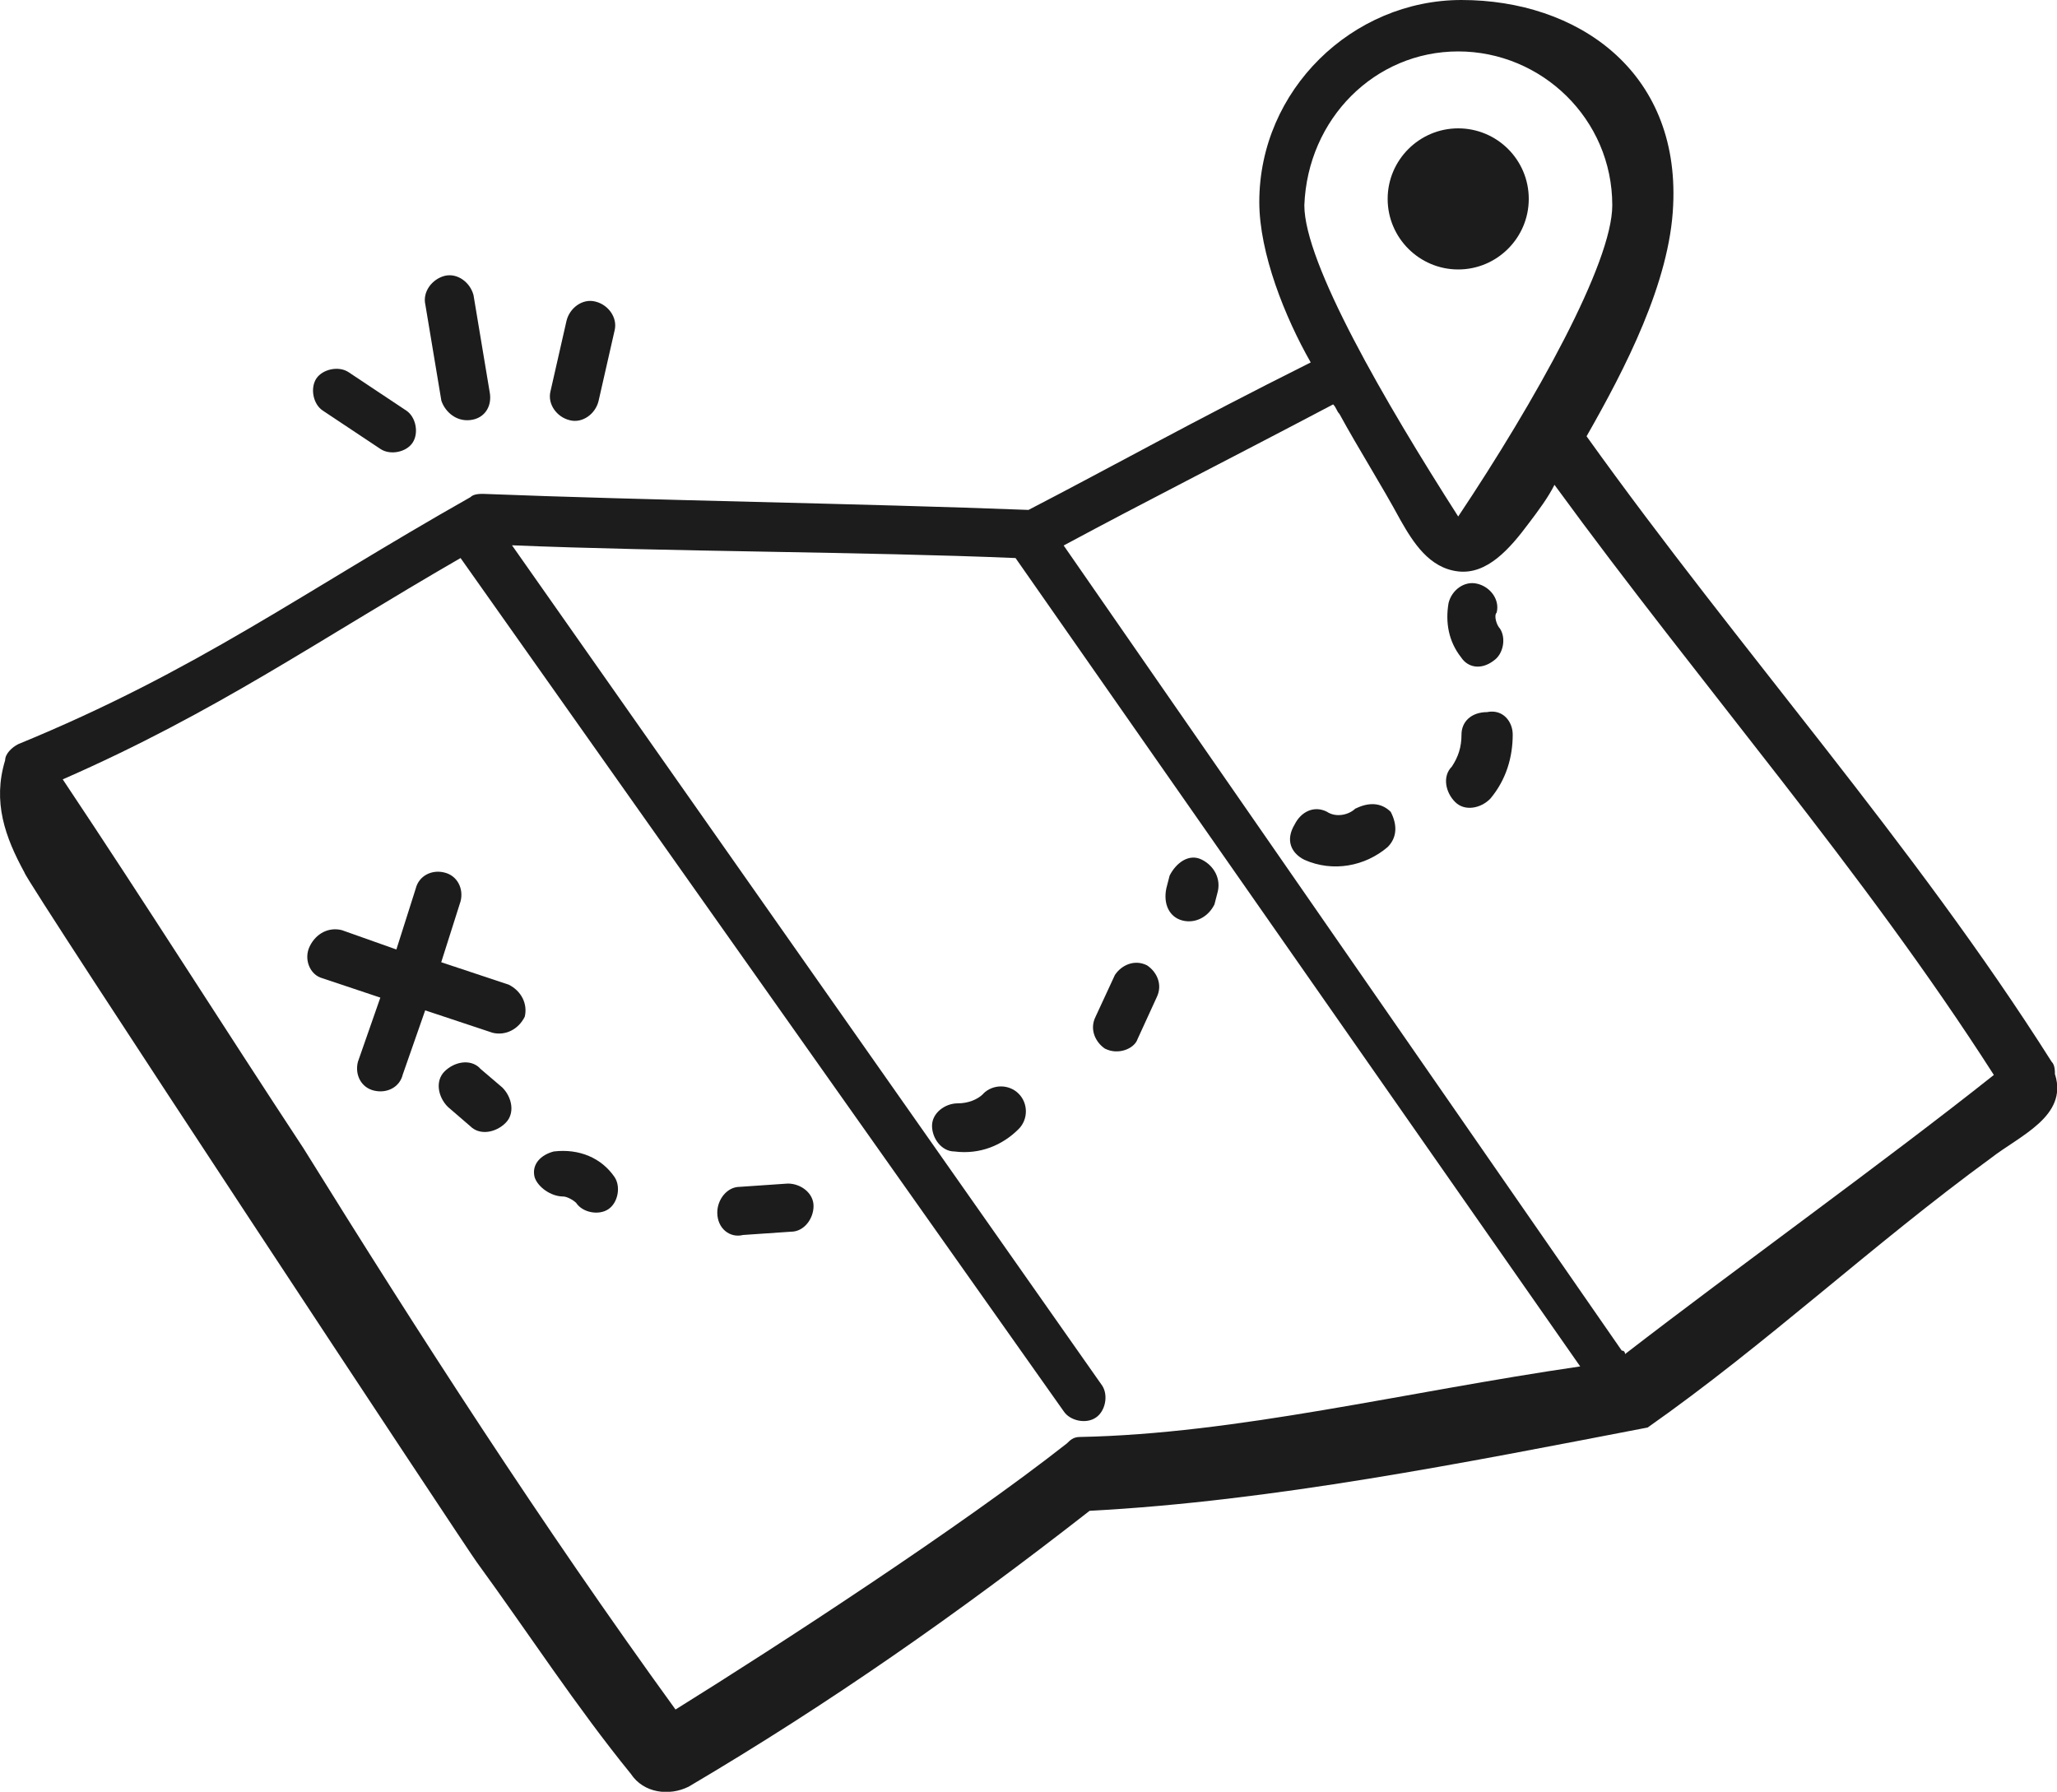 <svg xmlns="http://www.w3.org/2000/svg" id="Livello_2" viewBox="0 0 100 87.11"><defs><style>      .cls-1 {        fill: #1c1c1c;      }    </style></defs><g id="Livello_1-2" data-name="Livello_1"><g><path class="cls-1" d="M74.32,9.67c0-1.9-1.54-3.43-3.43-3.43s-3.43,1.54-3.43,3.43,1.54,3.43,3.43,3.43,3.43-1.54,3.43-3.43Z"></path><path class="cls-1" d="M99.9,52.24c0-.16,0-.47-.16-.62-6.71-10.6-15.13-19.96-22.61-30.41,1.87-3.28,4.05-7.48,4.21-11.23.31-6.55-4.68-9.98-10.29-9.98-5.3,0-9.83,4.37-9.83,9.82,0,2.49,1.25,5.61,2.5,7.8-5.92,2.96-9.51,4.99-13.72,7.17-7.95-.31-18.71-.47-26.51-.78-.16,0-.47,0-.62.16-8.27,4.68-13.25,8.42-21.99,12.01-.31.16-.63.47-.63.78-.62,2.03,0,3.74.94,5.46,0,.31,21.83,33.37,21.99,33.53,2.5,3.43,4.83,7.02,7.49,10.29.62.94,1.87,1.09,2.81.62,6.86-4.05,13.1-8.42,19.49-13.41,8.89-.47,18.24-2.34,27.13-4.05,5.77-4.05,10.92-8.89,16.69-13.1,1.4-1.09,3.74-2.03,3.12-4.05ZM63.41,9.98c.16-4.21,3.43-7.48,7.48-7.48s7.49,3.28,7.49,7.48c0,2.81-3.74,9.51-7.49,15.13-3.59-5.61-7.48-12.32-7.48-15.13ZM52.49,69.86c-.31,0-.47.16-.62.31-5.15,4.05-14.03,9.83-19.03,12.94-6.55-9.04-12.47-18.24-18.09-27.29-3.9-5.92-7.64-11.85-11.7-17.93,7.48-3.28,12.32-6.71,19.34-10.76l29.32,41.48c.31.47,1.09.63,1.56.31.47-.31.62-1.09.31-1.56L24.89,26.51c7.49.31,17.15.31,24.48.62l27.45,39.3c-8.58,1.25-16.69,3.28-24.33,3.43ZM79,65.81s0-.15-.16-.15l-27.13-39.14c4.05-2.18,7.48-3.9,13.1-6.86.16.16.16.31.31.47.94,1.72,2.03,3.43,2.96,5.15.62,1.09,1.4,2.34,2.81,2.5,1.4.16,2.5-1.09,3.43-2.34.47-.62.94-1.25,1.25-1.87,7.17,9.83,14.97,18.71,21.36,28.69-5.3,4.21-12.48,9.36-17.93,13.57Z"></path><path class="cls-1" d="M24.73,47.87l-3.28-1.09.94-2.96c.16-.62-.16-1.25-.78-1.4-.62-.16-1.25.16-1.4.78l-.94,2.96-2.65-.94c-.63-.16-1.25.15-1.56.78-.31.62,0,1.4.62,1.56l2.81.94-1.09,3.12c-.16.62.15,1.25.78,1.4s1.25-.16,1.4-.78l1.09-3.12,3.28,1.09c.62.15,1.25-.16,1.56-.78.15-.62-.16-1.25-.78-1.56Z"></path><path class="cls-1" d="M23.33,51.93c-.47-.47-1.25-.31-1.72.16-.47.47-.31,1.25.16,1.72l1.09.94c.47.47,1.25.31,1.72-.16.47-.47.31-1.25-.16-1.72l-1.09-.93Z"></path><path class="cls-1" d="M26.92,55.98c-.62.16-1.09.62-.93,1.25.15.47.78.94,1.4.94.16,0,.47.16.62.31.31.47,1.09.62,1.56.31.47-.31.62-1.09.31-1.56-.63-.93-1.72-1.4-2.96-1.25Z"></path><path class="cls-1" d="M38.3,57.54l-2.34.16c-.62,0-1.09.62-1.09,1.25,0,.78.62,1.25,1.25,1.09l2.34-.16c.62,0,1.09-.62,1.09-1.25s-.62-1.09-1.25-1.09Z"></path><path class="cls-1" d="M47.81,53.17c-.31.31-.78.47-1.25.47-.62,0-1.25.47-1.25,1.09s.47,1.25,1.09,1.25c1.25.16,2.34-.31,3.12-1.09.47-.47.47-1.25,0-1.72-.47-.47-1.25-.47-1.72,0Z"></path><path class="cls-1" d="M53.74,50.99c.62.31,1.4,0,1.56-.47l.93-2.03c.31-.63,0-1.25-.47-1.56-.62-.31-1.25,0-1.56.47l-.94,2.03c-.31.62,0,1.25.47,1.56Z"></path><path class="cls-1" d="M57.48,44.75c.62.16,1.25-.16,1.56-.78l.16-.62c.15-.62-.16-1.25-.78-1.56-.62-.31-1.25.16-1.56.78l-.16.62c-.16.78.16,1.4.78,1.56Z"></path><path class="cls-1" d="M65.9,39.3c-.31.31-.94.47-1.4.16-.62-.31-1.25,0-1.56.62-.47.78-.16,1.4.47,1.72,1.4.62,2.96.31,4.05-.62.47-.47.47-1.09.15-1.71-.47-.47-1.09-.47-1.71-.16Z"></path><path class="cls-1" d="M72.3,34.62c-.78,0-1.25.47-1.25,1.09s-.16,1.09-.47,1.56c-.47.47-.31,1.25.16,1.72.47.47,1.25.31,1.71-.16.78-.93,1.09-2.03,1.09-3.12,0-.62-.47-1.25-1.25-1.09Z"></path><path class="cls-1" d="M72.61,32.12c.47-.31.62-1.09.31-1.56-.16-.16-.31-.63-.16-.78.16-.63-.31-1.25-.94-1.4-.63-.16-1.25.31-1.4.94-.16.94,0,1.87.62,2.65.31.47.94.62,1.56.16Z"></path><path class="cls-1" d="M15.69,19.96l2.81,1.87c.47.31,1.25.16,1.56-.31.31-.47.16-1.25-.31-1.56l-2.81-1.87c-.47-.31-1.25-.15-1.56.31-.31.47-.16,1.25.31,1.56Z"></path><path class="cls-1" d="M21.46,19.49c.16.47.62.94,1.25.94.78,0,1.25-.62,1.09-1.4l-.78-4.68c-.16-.62-.78-1.09-1.4-.94-.62.16-1.09.78-.94,1.41l.78,4.68Z"></path><path class="cls-1" d="M27.7,20.43c.62.16,1.25-.31,1.4-.94l.78-3.43c.15-.62-.31-1.25-.94-1.4-.62-.16-1.25.31-1.4.94l-.78,3.43c-.15.62.31,1.25.94,1.4Z"></path></g></g></svg>